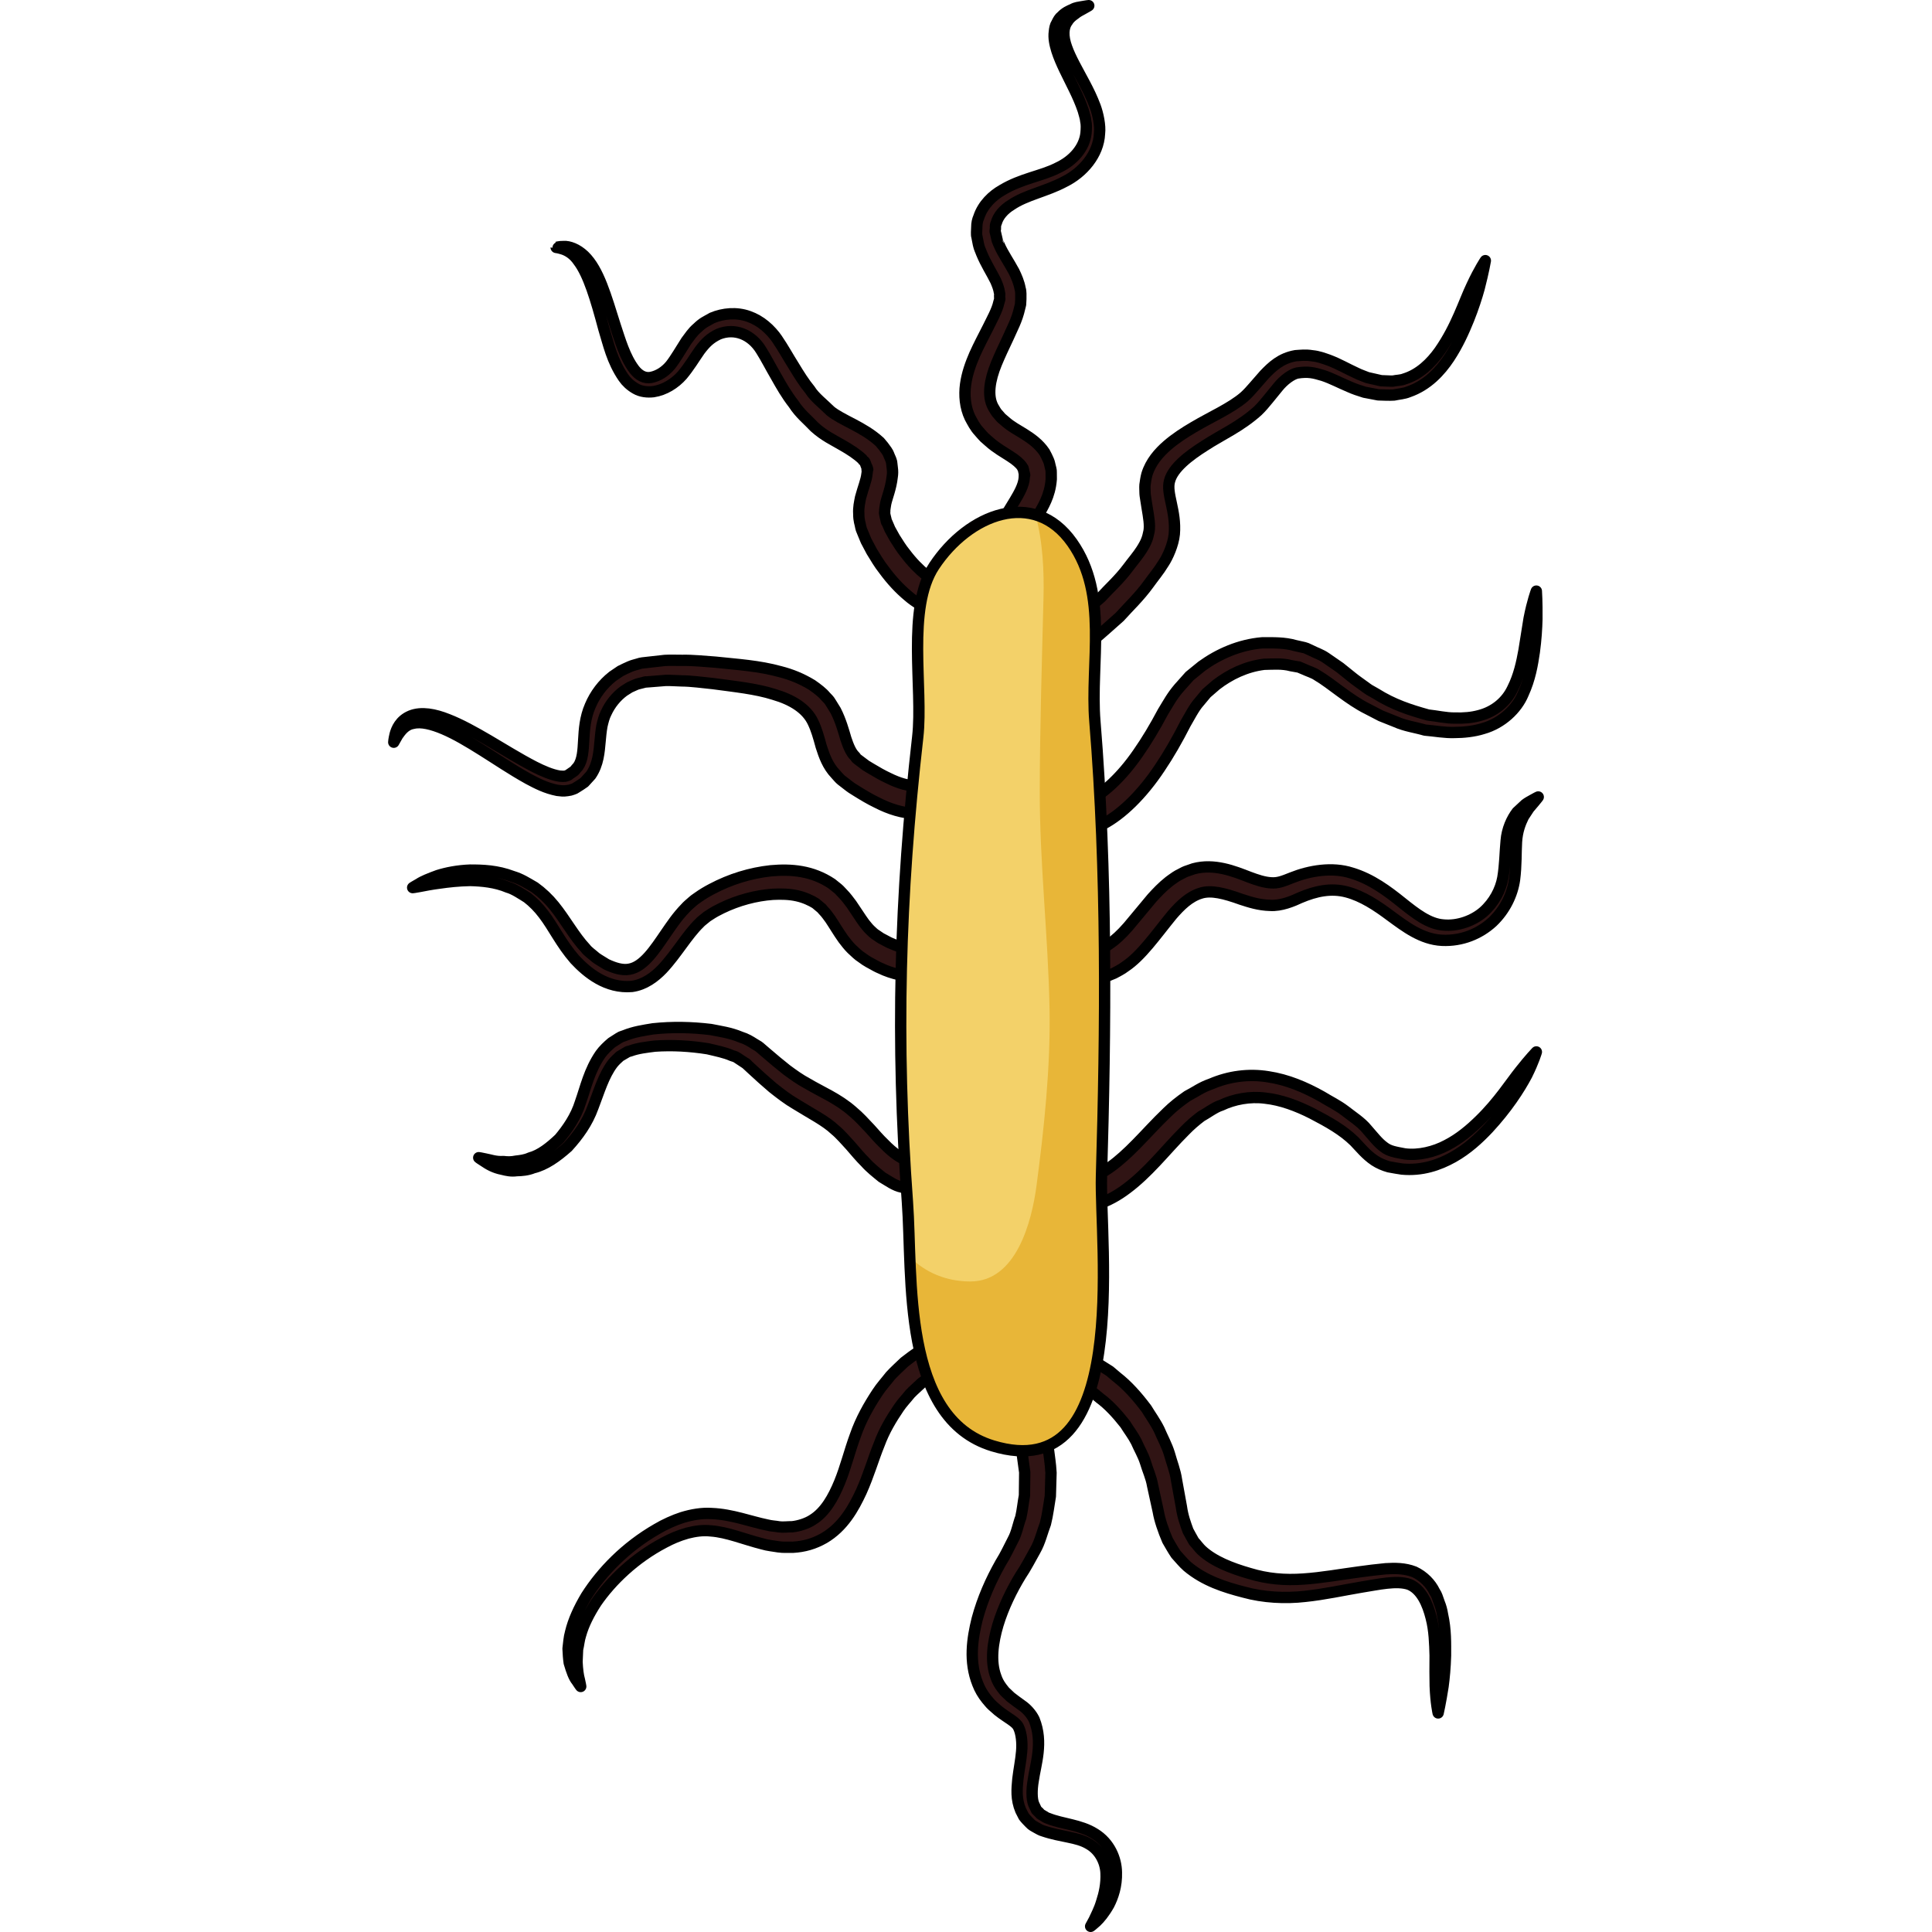 <?xml version="1.0" encoding="utf-8"?>
<!-- Created by: Science Figures, www.sciencefigures.org, Generator: Science Figures Editor -->
<!DOCTYPE svg PUBLIC "-//W3C//DTD SVG 1.1//EN" "http://www.w3.org/Graphics/SVG/1.1/DTD/svg11.dtd">
<svg version="1.1" id="Layer_1" xmlns="http://www.w3.org/2000/svg" xmlns:xlink="http://www.w3.org/1999/xlink" 
	 width="800px" height="800px" viewBox="0 0 204.011 341.017" enable-background="new 0 0 204.011 341.017"
	 xml:space="preserve">
<g>
	<g>
		
			<path fill="#301414" stroke="#000000" stroke-width="2" stroke-linecap="round" stroke-linejoin="round" stroke-miterlimit="10" d="
			M108.069,93.009c0,0,0.188-0.408,0.536-1.174c0.24-0.435,0.535-0.975,0.884-1.607c0.316-0.521,0.683-1.12,1.09-1.791
			c0.764-1.279,1.639-2.779,1.71-4.146l0.011-0.511l0.01-0.134l0.003-0.033c0.099,0.544,0.023,0.136,0.044,0.25l-0.005-0.026
			l-0.024-0.104l-0.095-0.422c-0.069-0.224-0.122-0.704-0.203-0.727c-0.072-0.065-0.117-0.133-0.138-0.226
			c-0.338-0.518-1.067-1.161-2.12-1.829c-1.034-0.678-2.406-1.424-3.72-2.604l-0.822-0.725c-0.305-0.313-0.642-0.706-0.952-1.068
			c-0.681-0.727-1.099-1.569-1.564-2.429c-0.865-1.797-1.046-3.938-0.784-5.835c0.262-1.918,0.895-3.663,1.606-5.3
			c0.729-1.624,1.544-3.165,2.321-4.69c0.724-1.481,1.652-3.126,1.93-4.443l0.181-0.639l-0.029-0.383
			c-0.033-0.257,0.085-0.462-0.041-0.813c-0.079-0.634-0.35-1.32-0.652-2.025c-0.696-1.428-1.742-3.015-2.5-4.869
			c-0.186-0.55-0.366-0.76-0.551-1.592l-0.258-1.32c-0.128-0.349-0.041-1.161-0.027-1.729c0-0.645,0.122-1.225,0.354-1.744
			c0.729-2.209,2.435-3.802,4.107-4.756c3.441-2.074,6.982-2.483,9.762-3.905c2.802-1.278,4.792-3.58,5.056-6.186
			c0.068-0.791,0.095-1.545-0.046-2.083c-0.028-0.569-0.294-1.272-0.453-1.906c-0.435-1.294-0.988-2.538-1.568-3.731
			c-1.156-2.392-2.373-4.588-3.084-6.808c-0.34-1.107-0.597-2.246-0.437-3.356c0.059-0.559,0.143-1.085,0.441-1.54
			c0.232-0.473,0.464-0.901,0.837-1.178c0.645-0.674,1.34-0.975,1.941-1.229c0.57-0.327,1.128-0.354,1.554-0.442
			C123.225,1.038,123.674,1,123.674,1s-0.399,0.258-1.134,0.65c-0.361,0.205-0.829,0.42-1.271,0.798
			c-0.475,0.331-0.997,0.729-1.337,1.313c-0.816,1.057-0.863,2.663-0.155,4.606c0.685,1.932,1.934,4.04,3.205,6.442
			c0.638,1.207,1.275,2.506,1.815,3.947c0.496,1.319,0.949,3.425,0.771,4.822c-0.169,3.72-2.979,6.921-6.218,8.508
			c-3.189,1.703-6.77,2.323-9.334,4.07c-1.344,0.819-2.321,1.949-2.655,3.161c-0.147,0.307-0.186,0.599-0.153,0.862
			c0.042,0.32-0.165,0.421,0.008,0.94l0.303,1.31c-0.009,0.048,0.271,0.633,0.39,0.923c0.642,1.453,1.632,2.852,2.575,4.595
			c0.442,0.922,0.868,1.878,1.076,3.015c0.171,0.505,0.12,1.207,0.122,1.829l-0.049,0.942l-0.158,0.646
			c-0.475,2.146-1.319,3.596-2.036,5.247c-0.742,1.583-1.471,3.095-2.069,4.563c-1.198,2.938-1.621,5.669-0.594,7.607
			c0.29,0.467,0.549,1.022,0.922,1.368l0.52,0.605l0.837,0.713c0.854,0.756,1.964,1.363,3.2,2.123
			c1.212,0.766,2.585,1.703,3.619,3.238c0.256,0.454,0.485,0.926,0.685,1.394c0.215,0.502,0.181,0.636,0.279,0.964l0.104,0.42
			l0.027,0.104l0.059,0.328l0.004,0.073l0.01,0.293c0.002,0.389,0.007,0.774,0.009,1.153c-0.222,3.044-1.525,4.909-2.273,6.324
			c-0.395,0.676-0.747,1.279-1.054,1.806c-0.237,0.438-0.438,0.81-0.603,1.111c-0.333,0.77-0.513,1.182-0.513,1.182l-0.01,0.025
			c-0.547,1.254-2.007,1.829-3.261,1.284c-1.255-0.545-1.83-2.005-1.284-3.259C108.057,93.04,108.066,93.019,108.069,93.009z"/>
		
			<path fill="#301414" stroke="#000000" stroke-width="2" stroke-linecap="round" stroke-linejoin="round" stroke-miterlimit="10" d="
			M117.646,111.602c0,0,1.519-0.993,4.174-2.729c1.162-0.937,2.444-2.114,4.012-3.425c1.407-1.546,3.233-3.173,4.773-5.237
			c0.737-1.001,1.722-2.146,2.354-3.14c0.905-1.417,1.113-2.098,1.356-3.308c0.181-1.076-0.051-2.459-0.333-4.109l-0.196-1.246
			l-0.097-0.643l-0.049-0.321l-0.027-0.305l-0.003-0.079l-0.004-0.156c0-0.442-0.047-0.774-0.007-1.317
			c0.082-0.619,0.179-1.273,0.338-1.859c0.673-2.19,2.122-3.814,3.579-5.087c1.479-1.281,3.066-2.296,4.658-3.231
			c3.117-1.849,6.61-3.363,8.934-5.357c0.726-0.653,1.159-1.172,1.744-1.833l1.831-2.096c1.35-1.4,2.883-2.893,5.506-3.341
			c0.892-0.052,1.708-0.182,2.914,0.013c1.149,0.107,1.993,0.453,2.916,0.765c1.789,0.672,3.292,1.561,4.778,2.234
			c0.695,0.362,1.558,0.64,2.07,0.857c0.814,0.187,1.621,0.368,2.42,0.549c0.7,0.009,1.376,0.077,2.065,0.067
			c0.687-0.15,1.411-0.123,2.051-0.382c2.643-0.807,4.682-2.808,6.176-4.907c2.996-4.285,4.333-8.694,5.699-11.542
			c1.342-2.893,2.397-4.433,2.397-4.433s-0.301,1.824-1.098,4.905c-0.421,1.532-1.017,3.382-1.845,5.463
			c-0.842,2.076-1.875,4.419-3.439,6.794c-1.55,2.329-3.817,4.833-7.163,5.989c-0.806,0.341-1.704,0.379-2.576,0.569
			c-0.9,0.055-1.85,0.001-2.779-0.027c-0.803-0.155-1.616-0.311-2.435-0.465c-1.064-0.33-1.808-0.578-2.645-0.953
			c-1.631-0.68-3.152-1.5-4.666-1.999c-1.669-0.496-2.597-0.741-4.581-0.437c-0.959,0.224-2.331,1.2-3.355,2.466l-1.671,2.05
			c-0.58,0.722-1.316,1.594-1.928,2.169c-3.138,2.823-6.426,4.221-9.351,6.139c-2.854,1.8-5.638,3.956-6.216,6.239
			c-0.623,2.23,1.201,5.248,0.845,9.375c-0.181,1.876-1.182,4.051-1.87,5.088c-0.912,1.496-1.798,2.504-2.651,3.706
			c-1.682,2.318-3.573,4.081-5.117,5.81c-1.779,1.576-3.346,3.002-4.645,4.059c-2.626,1.782-4.125,2.8-4.125,2.8
			c-1.132,0.77-2.674,0.475-3.442-0.655c-0.769-1.132-0.473-2.673,0.657-3.442c0.01-0.006,0.018-0.011,0.025-0.016L117.646,111.602z
			"/>
		
			<path fill="#301414" stroke="#000000" stroke-width="2" stroke-linecap="round" stroke-linejoin="round" stroke-miterlimit="10" d="
			M96.868,108.014c0,0-0.432-0.157-1.236-0.453c-0.597-0.136-2.631-1.28-3.878-2.399c-1.406-1.166-2.877-2.71-4.293-4.651
			c-0.749-0.94-1.396-2.044-2.104-3.197c-0.319-0.603-0.647-1.222-0.983-1.854l-0.436-1.049l-0.219-0.535l-0.109-0.269l-0.055-0.136
			l-0.027-0.066l-0.087-0.318c-0.12-0.76-0.359-1.121-0.359-2.38c-0.07-1.169,0.143-1.992,0.312-2.885
			c0.443-1.669,1.015-3.034,1.128-4.126c0.059-0.282,0.073-0.543,0.027-0.775l-0.015-0.37v-0.094
			c-0.022-0.082,0.202,0.66,0.101,0.327l-0.013-0.032l-0.027-0.071l-0.109-0.282c-0.146-0.305-0.286-0.915-0.441-0.976
			c-0.146-0.099-0.247-0.207-0.33-0.362c-0.883-0.855-2.187-1.71-3.628-2.525c-1.473-0.873-3.065-1.577-4.81-3.153
			c-1.228-1.318-2.558-2.32-3.704-4.093c-1.267-1.628-2.185-3.248-3.095-4.864c-0.915-1.557-1.784-3.278-2.647-4.633
			c-1.689-2.747-4.623-3.969-7.479-2.825c-1.505,0.713-2.324,1.534-3.346,2.886c-0.95,1.356-1.867,2.912-3.093,4.372
			c-1.291,1.461-3.112,2.608-5.084,2.904c-1.061,0.121-2.205,0.008-3.136-0.539c-0.911-0.518-1.646-1.215-2.146-1.946
			c-2.029-2.948-2.634-5.92-3.451-8.56c-1.417-5.304-2.713-9.666-4.514-12.017c-0.832-1.232-1.87-1.818-2.646-2.087
			c-0.783-0.254-1.269-0.312-1.269-0.309c0,0.034,0.443-0.18,1.351-0.163c0.911-0.057,2.325,0.428,3.596,1.64
			c2.577,2.491,3.841,7.173,5.483,12.339c0.849,2.546,1.683,5.514,3.344,7.71c0.843,1.092,1.851,1.634,2.994,1.414
			c1.286-0.263,2.472-1.021,3.411-2.151c0.941-1.201,1.768-2.684,2.782-4.255c0.604-0.777,1.057-1.56,1.989-2.347
			c0.975-0.942,1.438-1.079,2.589-1.74c1.922-0.812,4.31-1.039,6.44-0.27c1.055,0.371,2.026,0.94,2.863,1.634
			c0.83,0.671,1.697,1.664,2.139,2.335c1.158,1.692,1.972,3.229,2.96,4.779c0.925,1.534,1.869,3.03,2.86,4.219
			c0.794,1.302,2.369,2.488,3.585,3.704c0.897,0.771,2.511,1.572,4.023,2.36c1.563,0.832,3.174,1.723,4.71,3.125
			c0.437,0.486,0.85,1.015,1.216,1.555c0.384,0.557,0.381,0.799,0.589,1.212l0.118,0.277l0.027,0.069l0.015,0.034l0.121,0.399
			l0.026,0.207l0.094,0.822c0.084,0.564,0.069,1.091-0.01,1.586c-0.229,2.044-0.888,3.533-1.151,4.729
			c-0.094,0.564-0.2,1.168-0.163,1.434c-0.138,0.186,0.188,1.161,0.299,1.749l0.008,0.03c0.068,0.234-0.08-0.286-0.061-0.224
			l0.021,0.05l0.044,0.101l0.089,0.201l0.173,0.4l0.338,0.787c0.289,0.521,0.572,1.028,0.848,1.524
			c0.619,0.961,1.188,1.911,1.844,2.697c1.237,1.644,2.502,2.905,3.575,3.76c0.557,0.523,0.947,0.686,1.278,0.922
			c0.164,0.12,0.318,0.231,0.457,0.333c0.2,0.097,0.461,0.169,0.654,0.241c0.811,0.281,1.241,0.428,1.241,0.428l0.051,0.019
			c1.293,0.448,1.979,1.858,1.531,3.153c-0.449,1.29-1.86,1.977-3.153,1.527C96.898,108.023,96.876,108.018,96.868,108.014z"/>
		
			<path fill="#301414" stroke="#000000" stroke-width="2" stroke-linecap="round" stroke-linejoin="round" stroke-miterlimit="10" d="
			M99.399,141.388c0,0-0.403,0.273-1.157,0.785c-0.203,0.128-0.374,0.269-0.662,0.428c-0.396,0.166-0.845,0.337-1.338,0.502
			c-0.485,0.152-1.047,0.344-1.581,0.428c-0.495,0.014-1.022,0.027-1.579,0.043c-2.204-0.024-4.604-0.767-6.871-1.947
			c-1.17-0.562-2.323-1.253-3.481-1.974l-0.88-0.554l-0.393-0.279l-0.204-0.158l-0.413-0.32l-0.838-0.647
			c-0.285-0.219-0.668-0.684-0.99-1.035c-1.45-1.513-2.052-3.306-2.577-4.94c-0.457-1.674-0.818-2.966-1.422-4.221
			c-1.106-2.377-3.624-3.979-6.912-4.931c-3.202-1.022-6.932-1.382-10.728-1.903c-1.858-0.18-3.75-0.465-5.606-0.481
			c-0.931-0.021-1.882-0.106-2.801-0.081l-2.715,0.219l-0.681,0.052l-0.172,0.013c0.03-0.01-0.191,0.033,0.048-0.022l-0.087,0.022
			l-0.354,0.092c-0.439,0.13-1.013,0.222-1.341,0.383l-1.019,0.455l-1.044,0.659c-1.33,0.98-2.406,2.317-3.098,3.818
			c-0.385,0.728-0.579,1.574-0.757,2.324c-0.172,0.971-0.247,1.817-0.326,2.708c-0.175,1.84-0.297,4.049-1.635,5.995l-1.146,1.261
			c-0.437,0.326-0.903,0.602-1.355,0.892l-0.343,0.21c-0.407,0.173-0.297,0.108-0.469,0.174c-0.19,0.069-0.414,0.146-0.812,0.188
			c-0.756,0.123-1.233,0.024-1.777-0.033c-2.03-0.399-3.628-1.232-5.149-2.046c-3.004-1.671-5.615-3.459-8.079-4.998
			c-2.452-1.543-4.729-2.896-6.827-3.787c-2.088-0.887-4.018-1.358-5.406-1.003c-1.462,0.236-2.229,1.413-2.733,2.112
			C1.24,130.583,1,131.007,1,131.007s0.021-0.493,0.25-1.414c0.234-0.857,0.842-2.442,2.743-3.229
			c1.894-0.766,4.274-0.287,6.526,0.615c2.302,0.893,4.686,2.22,7.222,3.702c2.535,1.478,5.212,3.181,8.108,4.675
			c1.435,0.725,2.981,1.408,4.419,1.637c0.327,0.027,0.736,0.05,0.861,0.017c0.053,0.032,0.25-0.024,0.479-0.118
			c0.036-0.011,0.364-0.137,0.161-0.054l0.219-0.157l0.887-0.61c0.212-0.27,0.431-0.528,0.663-0.777
			c1.613-2.344,0.306-6.521,2.15-10.737c0.846-2.001,2.202-3.809,3.956-5.186l1.389-0.939c0.522-0.273,1.081-0.521,1.63-0.768
			c0.555-0.244,0.958-0.303,1.445-0.462l0.353-0.103l0.086-0.025c0.299-0.07,0.138-0.025,0.229-0.045l0.193-0.023l0.772-0.088
			l3.095-0.346c1.022-0.062,2.018-0.006,3.024-0.013c2.028-0.04,3.976,0.189,5.934,0.319c3.799,0.408,7.649,0.625,11.464,1.689
			c1.905,0.484,3.737,1.229,5.551,2.329c0.972,0.671,1.919,1.413,2.384,2.002l0.442,0.465l0.056,0.06l0.206,0.246L78,123.828
			l0.204,0.319l0.792,1.282c0.893,1.742,1.407,3.604,1.804,4.957c0.437,1.331,0.937,2.49,1.569,3.069
			c0.177,0.177,0.195,0.336,0.478,0.549l0.848,0.636l0.648,0.486l0.841,0.509c1.11,0.667,2.142,1.258,3.117,1.705
			c1.95,0.982,3.644,1.385,4.836,1.366c0.296-0.006,0.577-0.011,0.839-0.015c0.205-0.049,0.314-0.131,0.463-0.15
			c0.142-0.03,0.277-0.037,0.418-0.037c0.198-0.105,0.43-0.292,0.61-0.41c0.746-0.523,1.146-0.803,1.146-0.803
			c1.12-0.784,2.664-0.512,3.449,0.608c0.785,1.121,0.513,2.665-0.607,3.451c-0.008,0.004-0.015,0.009-0.022,0.014L99.399,141.388z"
			/>
		
			<path fill="#301414" stroke="#000000" stroke-width="2" stroke-linecap="round" stroke-linejoin="round" stroke-miterlimit="10" d="
			M98.626,171.407c0,0-0.43,0.107-1.23,0.309c-0.771,0.191-2.27,0.52-4.063,0.613c-1.866,0.071-4.278-0.378-6.466-1.441
			c-0.581-0.236-1.084-0.551-1.638-0.847c-0.335-0.197-0.419-0.203-0.965-0.563l-0.73-0.518c-0.444-0.265-1.11-0.884-1.71-1.459
			c-0.594-0.585-1.017-1.162-1.488-1.769c-0.873-1.226-1.565-2.425-2.294-3.509c-0.374-0.494-0.732-1.039-1.157-1.463l-0.307-0.342
			c0.003-0.006-0.226-0.234-0.03-0.058l-0.217-0.179l-0.867-0.725c-0.757-0.48-1.996-1.069-3.292-1.344
			c-1.314-0.298-2.775-0.336-4.265-0.259c-2.986,0.211-6.164,1.051-9.05,2.458c-0.722,0.346-1.431,0.731-2.08,1.166l-0.494,0.32
			l-0.415,0.336c-0.329,0.274-0.722,0.564-0.926,0.814c-1.004,0.954-2.102,2.41-3.116,3.798c-1.048,1.412-2.102,2.9-3.429,4.307
			c-1.316,1.369-3.119,2.76-5.366,3.063c-4.477,0.388-7.877-2.411-10.072-4.769c-2.454-2.82-3.754-5.687-5.528-7.993
			c-0.864-1.149-1.824-2.11-2.855-2.911c-0.985-0.609-2.369-1.551-3.425-1.827c-2.203-0.938-4.631-1.146-6.661-1.2
			c-2.069,0.039-3.877,0.243-5.376,0.461c-1.508,0.189-2.687,0.432-3.503,0.589c-0.816,0.16-1.276,0.206-1.276,0.206
			s0.369-0.253,1.111-0.657c0.715-0.478,1.859-0.936,3.355-1.484c1.511-0.472,3.421-0.861,5.658-0.95
			c2.241-0.004,4.769,0.077,7.511,1.118c1.504,0.453,2.445,1.089,3.897,1.926c1.268,0.909,2.429,2.008,3.438,3.256
			c1.991,2.457,3.564,5.414,5.556,7.526c0.396,0.546,1.187,1.072,1.789,1.612c0.473,0.363,1.272,0.796,1.892,1.2
			c1.362,0.637,2.771,1.095,4.018,0.86c2.531-0.41,4.507-3.466,6.463-6.326c1.033-1.485,1.973-2.936,3.466-4.472
			c0.369-0.418,0.687-0.658,1.019-0.958c0.211-0.177,0.229-0.217,0.597-0.505l0.591-0.416c0.788-0.565,1.602-1.044,2.43-1.479
			c3.308-1.75,6.831-2.827,10.432-3.218c3.63-0.325,7.292-0.029,10.755,2.283l0.881,0.708l0.218,0.177
			c0.342,0.291,0.224,0.216,0.358,0.344l0.444,0.472c0.623,0.62,1.083,1.28,1.576,1.921c0.883,1.271,1.598,2.448,2.282,3.368
			c0.349,0.428,0.712,0.896,1.03,1.189c0.334,0.282,0.523,0.567,1.119,0.927l0.738,0.501l0.551,0.289
			c0.458,0.233,0.903,0.507,1.328,0.66c1.715,0.775,3.096,0.965,4.317,0.918c1.291-0.114,2.18-0.299,3.008-0.522
			c0.801-0.215,1.227-0.331,1.227-0.331c1.319-0.356,2.682,0.423,3.037,1.744c0.358,1.32-0.424,2.681-1.744,3.038
			C98.67,171.395,98.635,171.405,98.626,171.407z"/>
		
			<path fill="#301414" stroke="#000000" stroke-width="2" stroke-linecap="round" stroke-linejoin="round" stroke-miterlimit="10" d="
			M101.639,207.957c0,0-0.377,0.159-1.084,0.458c-0.793,0.271-1.519,0.805-3.421,1.192c-0.878,0.192-1.827,0.496-2.937,0.414
			c-0.546-0.008-1.115-0.02-1.705-0.029c-0.583-0.095-1.188-0.288-1.806-0.454c-1.294-0.259-2.336-1.076-3.501-1.747
			c-0.987-0.809-2.072-1.656-2.924-2.62c-0.952-0.945-1.776-1.945-2.668-2.974c-0.692-0.738-1.81-2.054-2.695-2.761
			c-1.677-1.607-4.255-2.879-7.01-4.601c-1.282-0.743-2.646-1.777-4.01-2.865c-1.257-1.073-2.49-2.173-3.659-3.267l-0.888-0.825
			l-0.223-0.206c-0.055-0.046,0.383,0.291,0.183,0.141l-0.032-0.021l-0.063-0.041l-0.127-0.085l-0.508-0.334l-1.019-0.672
			c-0.339-0.216-0.627-0.234-0.939-0.368c-1.104-0.502-2.704-0.827-4.189-1.179c-3.08-0.489-6.254-0.673-9.325-0.461
			c-1.501,0.191-3.021,0.364-4.3,0.838l-0.504,0.145c0.147-0.088-0.251,0.147-0.35,0.206l-1.014,0.595
			c-0.501,0.454-0.839,0.757-1.265,1.277c-1.632,2.14-2.434,5.006-3.476,7.687c-1.014,2.822-2.639,5.03-4.47,7.044
			c-1.945,1.731-3.96,3.172-6.078,3.681c-1.006,0.408-2.015,0.488-2.949,0.507c-0.933,0.138-1.77-0.047-2.513-0.239
			c-1.511-0.286-2.515-0.938-3.177-1.381c-0.673-0.414-0.994-0.668-0.994-0.668s0.438,0.059,1.186,0.229
			c0.762,0.125,1.787,0.543,3.175,0.451c0.674,0.083,1.406,0.104,2.2-0.069c0.797-0.094,1.649-0.181,2.502-0.576
			c1.794-0.477,3.505-1.826,5.155-3.389c1.394-1.656,2.949-3.857,3.727-6.414c0.919-2.567,1.552-5.617,3.545-8.501
			c0.487-0.695,1.306-1.474,1.966-2.029l0.99-0.633c0.241-0.139,0.166-0.133,0.665-0.396l0.622-0.219
			c1.684-0.685,3.352-0.924,5.043-1.202c3.361-0.358,6.768-0.293,10.182,0.121c1.716,0.35,3.368,0.546,5.28,1.34
			c1.007,0.313,1.7,0.745,2.37,1.174l0.521,0.314l0.128,0.078l0.067,0.039l0.032,0.021l0.244,0.184l0.229,0.198l0.919,0.79
			c1.229,1.068,2.426,2.054,3.607,2.991c1.146,0.841,2.284,1.679,3.692,2.431c2.477,1.47,5.402,2.663,7.919,4.886
			c1.289,1.074,1.949,1.876,3.083,3.05c0.861,0.958,1.688,1.919,2.501,2.688c1.612,1.67,3.154,2.723,4.528,3.077
			c0.349,0.075,0.669,0.199,0.998,0.255c0.343-0.01,0.675-0.021,0.992-0.03c0.638,0.079,1.212-0.167,1.732-0.278
			c0.948-0.091,2.174-0.805,2.824-1.05c0.703-0.31,1.077-0.476,1.077-0.476c1.252-0.557,2.713,0.008,3.269,1.259
			c0.557,1.25-0.009,2.714-1.257,3.269c-0.013,0.006-0.023,0.01-0.033,0.015L101.639,207.957z"/>
		
			<path fill="#301414" stroke="#000000" stroke-width="2" stroke-linecap="round" stroke-linejoin="round" stroke-miterlimit="10" d="
			M120.012,142.218c0,0,0.448-0.057,1.287-0.162c0.49-0.035,0.66-0.195,1.108-0.285c0.389-0.089,0.968-0.384,1.544-0.626
			c2.353-1.17,5.505-3.964,8.445-8.24c1.483-2.121,2.945-4.557,4.368-7.243c1.017-1.648,1.543-2.706,2.818-4.208
			c0.624-0.7,1.256-1.409,1.893-2.123c0.711-0.58,1.43-1.163,2.154-1.753c3.013-2.177,6.67-3.768,10.618-4.111
			c1.962-0.008,3.968-0.073,5.88,0.486l1.445,0.325c0.203,0.063,0.063-0.028,0.542,0.163l0.307,0.142l0.614,0.284
			c0.825,0.425,1.623,0.652,2.472,1.238l2.507,1.731l2.113,1.699c0.704,0.577,1.381,1.02,2.071,1.534
			c0.323,0.228,0.729,0.551,0.983,0.698l1.161,0.66c3.096,1.947,6.028,2.893,9.21,3.778c1.577,0.169,3.188,0.547,4.669,0.537
			c1.703,0.047,3.05-0.074,4.402-0.44c2.717-0.704,4.79-2.477,5.862-4.765c1.134-2.243,1.639-4.643,2.019-6.756
			c0.345-2.159,0.648-4.04,0.894-5.59c0.611-3.119,1.278-4.854,1.278-4.854s0.132,1.837,0.098,4.999
			c-0.042,1.58-0.156,3.507-0.455,5.72c-0.326,2.208-0.742,4.759-1.963,7.409c-1.108,2.681-3.776,5.197-7.067,6.126
			c-1.616,0.515-3.482,0.694-5.027,0.699c-1.773,0.062-3.451-0.273-5.234-0.421c-1.699-0.497-3.507-0.718-5.201-1.484l-2.591-1.035
			l-2.363-1.226c-3.287-1.622-6.357-4.459-8.851-5.919c-0.631-0.452-1.608-0.729-2.394-1.101l-0.622-0.262l-0.313-0.132
			c0.275,0.094-0.096-0.005-0.111,0.002l-1.197-0.213c-1.577-0.427-3.196-0.275-4.77-0.246c-3.163,0.389-6.066,1.784-8.454,3.629
			l-1.706,1.475c-0.451,0.54-0.898,1.075-1.34,1.605c-0.859,0.951-1.784,2.785-2.373,3.773c-1.433,2.817-2.941,5.448-4.522,7.791
			c-3.117,4.702-6.737,8.211-10.025,9.935c-0.861,0.396-1.546,0.76-2.34,0.993c-0.738,0.21-1.544,0.465-1.903,0.486
			c-0.836,0.12-1.282,0.184-1.282,0.184c-1.355,0.195-2.609-0.745-2.805-2.1c-0.194-1.354,0.746-2.608,2.099-2.804
			C119.975,142.224,120.002,142.218,120.012,142.218z"/>
		
			<path fill="#301414" stroke="#000000" stroke-width="2" stroke-linecap="round" stroke-linejoin="round" stroke-miterlimit="10" d="
			M124.073,167.938c0,0,0.393-0.093,1.127-0.271c0.355-0.089,0.51-0.219,0.863-0.328c0.348-0.204,0.811-0.377,1.271-0.731
			c0.951-0.627,2.059-1.63,3.276-3.025c1.257-1.51,2.678-3.215,4.228-5.075c0.869-0.958,1.817-1.964,3.007-2.904
			c0.295-0.236,0.628-0.452,0.948-0.68c0.225-0.141,0.185-0.155,0.627-0.4l0.447-0.231c0.326-0.157,0.535-0.307,0.966-0.477
			l1.363-0.473c3.626-0.975,7.117,0.442,9.767,1.468c1.373,0.518,2.664,0.945,3.845,1.013c1.218,0.102,2.096-0.242,3.744-0.902
			c3.039-1.212,7.062-1.948,10.551-0.811c3.476,1.041,6.356,3.215,8.771,5.157c2.49,1.991,4.806,3.816,7.39,4
			c2.538,0.246,5.258-0.73,7.085-2.32c1.864-1.653,3.025-3.862,3.415-6.017c0.38-2.256,0.385-4.48,0.582-6.493
			c0.156-2.077,1.003-3.889,1.925-5.089c0.549-0.511,1.039-0.965,1.464-1.362c0.451-0.349,0.9-0.558,1.231-0.759
			c0.672-0.39,1.046-0.554,1.046-0.554s-0.246,0.352-0.737,0.923c-0.24,0.285-0.538,0.635-0.889,1.045
			c-0.284,0.437-0.614,0.938-0.982,1.497c-0.581,1.181-1.12,2.581-1.231,4.462c-0.116,1.903-0.023,4.136-0.348,6.664
			c-0.37,2.606-1.659,5.333-3.877,7.453c-2.291,2.104-5.416,3.419-8.919,3.258c-3.6-0.172-6.52-2.441-8.991-4.243
			c-2.573-1.928-5.068-3.573-7.834-4.302c-2.771-0.726-5.452-0.158-8.224,1.021c-1.244,0.585-3.373,1.497-5.314,1.357
			c-1.941-0.048-3.615-0.59-5.085-1.071c-2.932-1.051-5.311-1.677-7.159-1.078c-2.009,0.617-3.579,2.149-5.08,3.893
			c-2.872,3.518-5.389,7.175-8.241,9.064c-0.658,0.509-1.371,0.84-1.97,1.172c-0.671,0.28-1.359,0.566-1.733,0.664
			c-0.733,0.19-1.122,0.292-1.122,0.292c-1.324,0.346-2.678-0.449-3.021-1.773c-0.345-1.324,0.451-2.676,1.774-3.021
			C124.037,167.946,124.062,167.942,124.073,167.938z"/>
		
			<path fill="#301414" stroke="#000000" stroke-width="2" stroke-linecap="round" stroke-linejoin="round" stroke-miterlimit="10" d="
			M120.378,208.2c0,0,0.395,0.01,1.136,0.029c0.18,0.002,0.383,0.005,0.605,0.009c0.143-0.028,0.302-0.059,0.471-0.091
			c0.318-0.023,0.748-0.102,1.297-0.294c1.05-0.295,2.322-0.918,3.717-1.94c1.4-1.002,2.915-2.378,4.528-4.029
			c1.629-1.646,3.332-3.571,5.403-5.551c1.013-0.994,2.219-1.961,3.553-2.876c1.585-0.826,2.388-1.503,4.181-2.13
			c3.152-1.354,6.623-1.821,10.057-1.268c3.42,0.515,6.545,1.852,9.476,3.494c1.37,0.854,2.724,1.472,4.102,2.518
			c1.308,1.026,2.882,2.02,3.875,3.258c1.135,1.289,1.973,2.399,2.982,3.126c0.979,0.786,2.111,0.91,3.685,1.221
			c2.442,0.317,5.212-0.357,7.418-1.533c2.273-1.163,4.184-2.797,5.824-4.403c3.314-3.23,5.426-6.574,7.142-8.721
			c1.712-2.169,2.85-3.344,2.85-3.344s-0.438,1.574-1.686,4.085c-1.308,2.472-3.492,5.856-6.812,9.438
			c-1.676,1.767-3.648,3.611-6.178,5.039c-2.54,1.42-5.533,2.439-9.037,2.114c-0.787-0.134-1.351-0.198-2.337-0.396
			c-0.874-0.244-1.729-0.604-2.496-1.109c-1.523-1.014-2.6-2.39-3.569-3.385c-2.069-2.018-4.571-3.412-7.477-4.926
			c-2.637-1.34-5.474-2.401-8.24-2.698c-2.745-0.365-5.569,0.188-7.82,1.263c-1.047,0.297-2.589,1.454-3.524,1.955
			c-0.986,0.747-1.942,1.565-2.846,2.501c-1.829,1.816-3.504,3.773-5.178,5.541c-1.667,1.774-3.342,3.382-5.055,4.659
			c-1.688,1.291-3.447,2.232-5.049,2.732c-1.406,0.549-3.41,0.701-3.934,0.67c-0.741-0.004-1.138-0.006-1.138-0.006
			c-1.368-0.006-2.473-1.118-2.467-2.487c0.007-1.367,1.119-2.472,2.489-2.466C120.338,208.2,120.364,208.2,120.378,208.2z"/>
		
			<path fill="#301414" stroke="#000000" stroke-width="2" stroke-linecap="round" stroke-linejoin="round" stroke-miterlimit="10" d="
			M101.865,240.766c0,0-0.399,0.081-1.148,0.238c-0.708,0.171-2.021,0.317-2.849,0.855c-0.968,0.326-2.262,1.177-3.669,2.22
			c-0.638,0.621-1.368,1.221-2.063,1.95c-0.627,0.802-1.387,1.56-2.012,2.501c-1.263,1.859-2.563,3.994-3.454,6.444
			c-1.007,2.454-1.824,5.374-3.161,8.335c-1.342,2.895-3.164,6.188-6.553,8.18c-1.712,0.978-3.447,1.501-5.544,1.62
			c-0.841-0.034-1.561,0.059-2.507-0.078c-0.915-0.154-1.956-0.255-2.75-0.499c-3.358-0.847-6.295-2.109-9.178-2.313
			c-1.439-0.165-2.826,0.056-4.177,0.398c-1.598,0.463-2.712,0.945-4.062,1.662c-5.199,2.723-9.325,6.7-11.993,10.562
			c-1.278,1.969-2.25,3.902-2.755,5.714c-0.294,0.898-0.348,1.772-0.546,2.565c-0.034,0.808-0.069,1.55-0.097,2.22
			c0.063,1.351,0.206,2.436,0.418,3.166c0.173,0.739,0.234,1.174,0.234,1.174s-0.257-0.318-0.677-0.986
			c-0.532-0.635-0.915-1.723-1.349-3.192c-0.11-0.743-0.168-1.586-0.208-2.505c0.121-0.895,0.161-1.904,0.449-2.909
			c0.49-2.049,1.472-4.2,2.78-6.383c2.735-4.277,6.894-8.619,12.442-11.811c1.308-0.79,3.063-1.579,4.471-2.03
			c1.658-0.508,3.479-0.84,5.241-0.712c3.567,0.145,6.774,1.418,9.763,2.023c0.778,0.203,1.382,0.193,2.072,0.322
			c0.666,0.106,1.587-0.017,2.365-0.013c1.136-0.122,2.581-0.553,3.62-1.245c2.207-1.376,3.626-3.942,4.709-6.569
			c1.095-2.663,1.764-5.5,2.789-8.271c0.981-2.845,2.402-5.319,3.848-7.521c0.713-1.109,1.594-2.056,2.333-3.014
			c0.822-0.9,1.709-1.68,2.494-2.444c1.75-1.364,3.336-2.485,5.069-3.141c1.709-0.838,2.687-0.88,3.453-1.095
			c0.746-0.168,1.144-0.261,1.144-0.261c1.332-0.305,2.663,0.529,2.967,1.863c0.305,1.333-0.529,2.662-1.863,2.966
			C101.904,240.758,101.876,240.763,101.865,240.766z"/>
		
			<path fill="#301414" stroke="#000000" stroke-width="2" stroke-linecap="round" stroke-linejoin="round" stroke-miterlimit="10" d="
			M112.808,242.806c0,0,0.034,0.438,0.097,1.26c-0.004,0.516,0.173,0.659,0.26,1.004c0.024,0.238,0.373,0.949,0.62,1.55
			c0.161,0.365,0.332,0.747,0.512,1.147l0.137,0.31l0.071,0.158l0.036,0.079l0.108,0.283l0.205,0.649
			c0.282,0.885,0.585,1.841,0.909,2.864c0.161,0.514,0.325,1.043,0.495,1.588c0.088,0.631,0.179,1.279,0.271,1.945
			c0.16,1.391,0.388,2.616,0.481,4.325c-0.039,1.321-0.078,2.699-0.119,4.126c-0.266,1.564-0.454,3.225-0.861,4.838
			c-0.587,1.537-0.953,3.223-1.812,4.723c-0.849,1.51-1.669,3.107-2.557,4.408c-1.6,2.617-3.07,5.63-4.009,8.719
			c-0.908,3.073-1.398,6.438-0.367,9.18c0.224,0.692,0.576,1.324,1.004,1.894c0.22,0.254,0.451,0.619,0.648,0.796l0.951,0.902
			c0.55,0.436,1.161,0.88,1.962,1.455c0.775,0.519,1.684,1.463,2.188,2.513c1.633,4.069,0.24,7.829-0.185,10.869
			c-0.247,1.499-0.269,3.097,0.093,4.031l0.503,1.073c0.194,0.224,0.379,0.328,0.536,0.524c0.104,0.2,0.438,0.342,0.691,0.506
			c0.264,0.161,0.511,0.345,0.849,0.438c2.444,0.99,5.675,1.113,8.174,2.69c2.7,1.629,3.83,4.519,3.854,6.842
			c0.068,2.36-0.592,4.299-1.33,5.725c-0.801,1.412-1.604,2.382-2.226,2.962c-0.624,0.578-0.993,0.835-0.993,0.835
			s0.212-0.391,0.609-1.123c0.338-0.755,0.918-1.792,1.338-3.215c0.461-1.392,0.866-3.144,0.77-5.085
			c-0.086-1.926-1.091-4.017-3.031-5.114c-2.069-1.26-4.83-1.204-8.048-2.301c-0.399-0.104-0.796-0.339-1.193-0.563
			c-0.396-0.24-0.802-0.394-1.179-0.823c-0.367-0.371-0.778-0.792-1.062-1.178l-0.541-1.055c-0.854-2.018-0.668-3.793-0.508-5.534
			c0.201-1.701,0.554-3.4,0.668-4.878c0.134-1.478-0.021-3.214-0.555-4.284c-0.433-0.956-1.825-1.525-3.576-2.905l-0.992-0.872
			c-0.458-0.406-0.712-0.791-1.073-1.193c-0.647-0.799-1.197-1.73-1.556-2.686c-1.562-3.907-0.971-7.936-0.091-11.458
			c0.963-3.573,2.396-6.794,4.128-9.866c0.92-1.461,1.505-2.798,2.179-4.074c0.699-1.273,0.904-2.712,1.391-3.992
			c0.299-1.315,0.408-2.602,0.642-3.835c0.017-1.418,0.031-2.787,0.046-4.104c-0.152-1.112-0.295-2.178-0.434-3.189
			c-0.065-0.528-0.128-1.041-0.19-1.538c-0.178-0.539-0.352-1.063-0.52-1.569c-0.342-1.016-0.663-1.968-0.96-2.846l-0.218-0.646
			l-0.008-0.021c-0.068-0.188,0.091,0.236,0.069,0.188l-0.016-0.036l-0.034-0.071l-0.066-0.141l-0.13-0.277
			c-0.174-0.373-0.34-0.729-0.499-1.066c-0.346-0.817-0.66-1.322-0.918-2.252c-0.243-0.805-0.473-1.613-0.458-1.936
			c-0.078-0.821-0.12-1.261-0.12-1.261c-0.129-1.361,0.87-2.571,2.23-2.701c1.362-0.13,2.572,0.869,2.702,2.229
			C112.803,242.756,112.807,242.795,112.808,242.806z"/>
		
			<path fill="#301414" stroke="#000000" stroke-width="2" stroke-linecap="round" stroke-linejoin="round" stroke-miterlimit="10" d="
			M119.33,237.74c0,0,0.393,0.174,1.128,0.503c0.74,0.348,1.801,0.762,3.199,1.465c0.718,0.442,1.515,0.935,2.381,1.468
			c0.428,0.272,0.878,0.555,1.341,0.846c0.407,0.345,0.827,0.701,1.262,1.069c1.807,1.399,3.545,3.319,5.219,5.557
			c0.72,1.191,1.591,2.376,2.247,3.717c0.577,1.369,1.343,2.734,1.8,4.236c0.407,1.509,1.033,3.025,1.257,4.639
			c0.282,1.539,0.566,3.109,0.857,4.707c0.235,1.708,0.703,2.95,1.175,4.263c0.353,0.606,0.657,1.253,1.025,1.856
			c0.476,0.511,0.875,1.094,1.391,1.587c2.105,1.937,5.189,3.144,8.403,4.068c3.196,0.979,6.268,1.229,9.551,0.996
			c3.252-0.217,6.516-0.82,9.746-1.247c1.63-0.227,3.157-0.419,4.782-0.571c1.627-0.1,3.359-0.106,5.048,0.553
			c1.641,0.768,2.897,2.094,3.561,3.472l0.292,0.504c0.177,0.344,0.147,0.376,0.232,0.577l0.337,0.955
			c0.247,0.605,0.432,1.267,0.543,1.984c0.622,2.773,0.533,5.127,0.538,7.277c-0.06,2.123-0.236,3.95-0.438,5.444
			c-0.464,2.975-0.865,4.684-0.865,4.684s-0.404-1.73-0.516-4.757c-0.042-1.507-0.03-3.325-0.015-5.387
			c-0.064-2.021-0.112-4.441-0.711-6.69c-0.597-2.376-1.696-4.976-3.848-5.851c-2.222-0.762-5.393-0.005-8.532,0.491
			c-3.136,0.525-6.407,1.262-9.896,1.624c-3.445,0.397-7.331,0.202-10.743-0.746c-3.365-0.866-6.976-1.991-10.006-4.54
			c-0.727-0.639-1.349-1.42-2.007-2.138c-0.545-0.792-1.001-1.638-1.487-2.46c-0.755-1.756-1.389-3.613-1.64-5.102
			c-0.341-1.558-0.677-3.092-1.003-4.591c-0.243-1.461-0.875-2.749-1.255-4.079c-0.419-1.32-1.116-2.461-1.622-3.644
			c-0.583-1.141-1.351-2.112-1.964-3.116c-1.453-1.851-2.918-3.433-4.46-4.568c-0.365-0.303-0.72-0.599-1.062-0.881
			c-0.37-0.219-0.727-0.43-1.068-0.635c-0.678-0.412-1.299-0.793-1.858-1.137c-1.291-0.628-2.444-1.058-3.165-1.382
			c-0.742-0.313-1.138-0.48-1.138-0.48c-1.26-0.533-1.849-1.988-1.314-3.247c0.533-1.261,1.988-1.85,3.247-1.315
			C119.29,237.723,119.319,237.737,119.33,237.74z"/>
	</g>
	<path fill="#F3D169" d="M96.374,99.923c-4.912,7.442-1.911,21.575-2.885,30.137c-3.215,28.285-3.916,53.704-1.824,82.116
		c0.966,13.131-1.128,38.112,15.053,43.034c24.615,7.487,18.842-35.646,19.199-47.627c0.779-26.137,1.018-53.644-1.159-80.23
		c-0.853-10.403,2.473-22.35-4.014-31.571C113.99,86.177,102.444,90.728,96.374,99.923z"/>
	<path fill="#E8B638" d="M125.917,207.583c0.779-26.137,1.018-53.644-1.159-80.23c-0.853-10.403,2.473-22.35-4.014-31.571
		c-1.862-2.646-4.09-4.185-6.463-4.881c1.295,4.728,1.518,9.973,1.403,14.595c-0.279,11.366-0.638,22.7-0.661,34.031
		c-0.028,12.824,1.492,25.721,1.729,38.54c0.187,10.3-0.956,21.076-2.302,31.225c-0.847,6.396-3.579,16.844-11.588,16.898
		c-3.427,0.024-6.788-1.019-9.482-3.177c-0.445-0.357-0.88-0.753-1.306-1.177c0.496,13.176,1.894,29.495,14.644,33.374
		C131.333,262.697,125.56,219.564,125.917,207.583z"/>
	<path fill="none" stroke="#000000" stroke-width="2" stroke-linecap="round" stroke-linejoin="round" stroke-miterlimit="10" d="
		M96.374,99.923c-4.912,7.442-1.911,21.575-2.885,30.137c-3.215,28.285-3.916,53.704-1.824,82.116
		c0.966,13.131-1.128,38.112,15.053,43.034c24.615,7.487,18.842-35.646,19.199-47.627c0.779-26.137,1.018-53.644-1.159-80.23
		c-0.853-10.403,2.473-22.35-4.014-31.571C113.99,86.177,102.444,90.728,96.374,99.923z"/>
</g>
</svg>